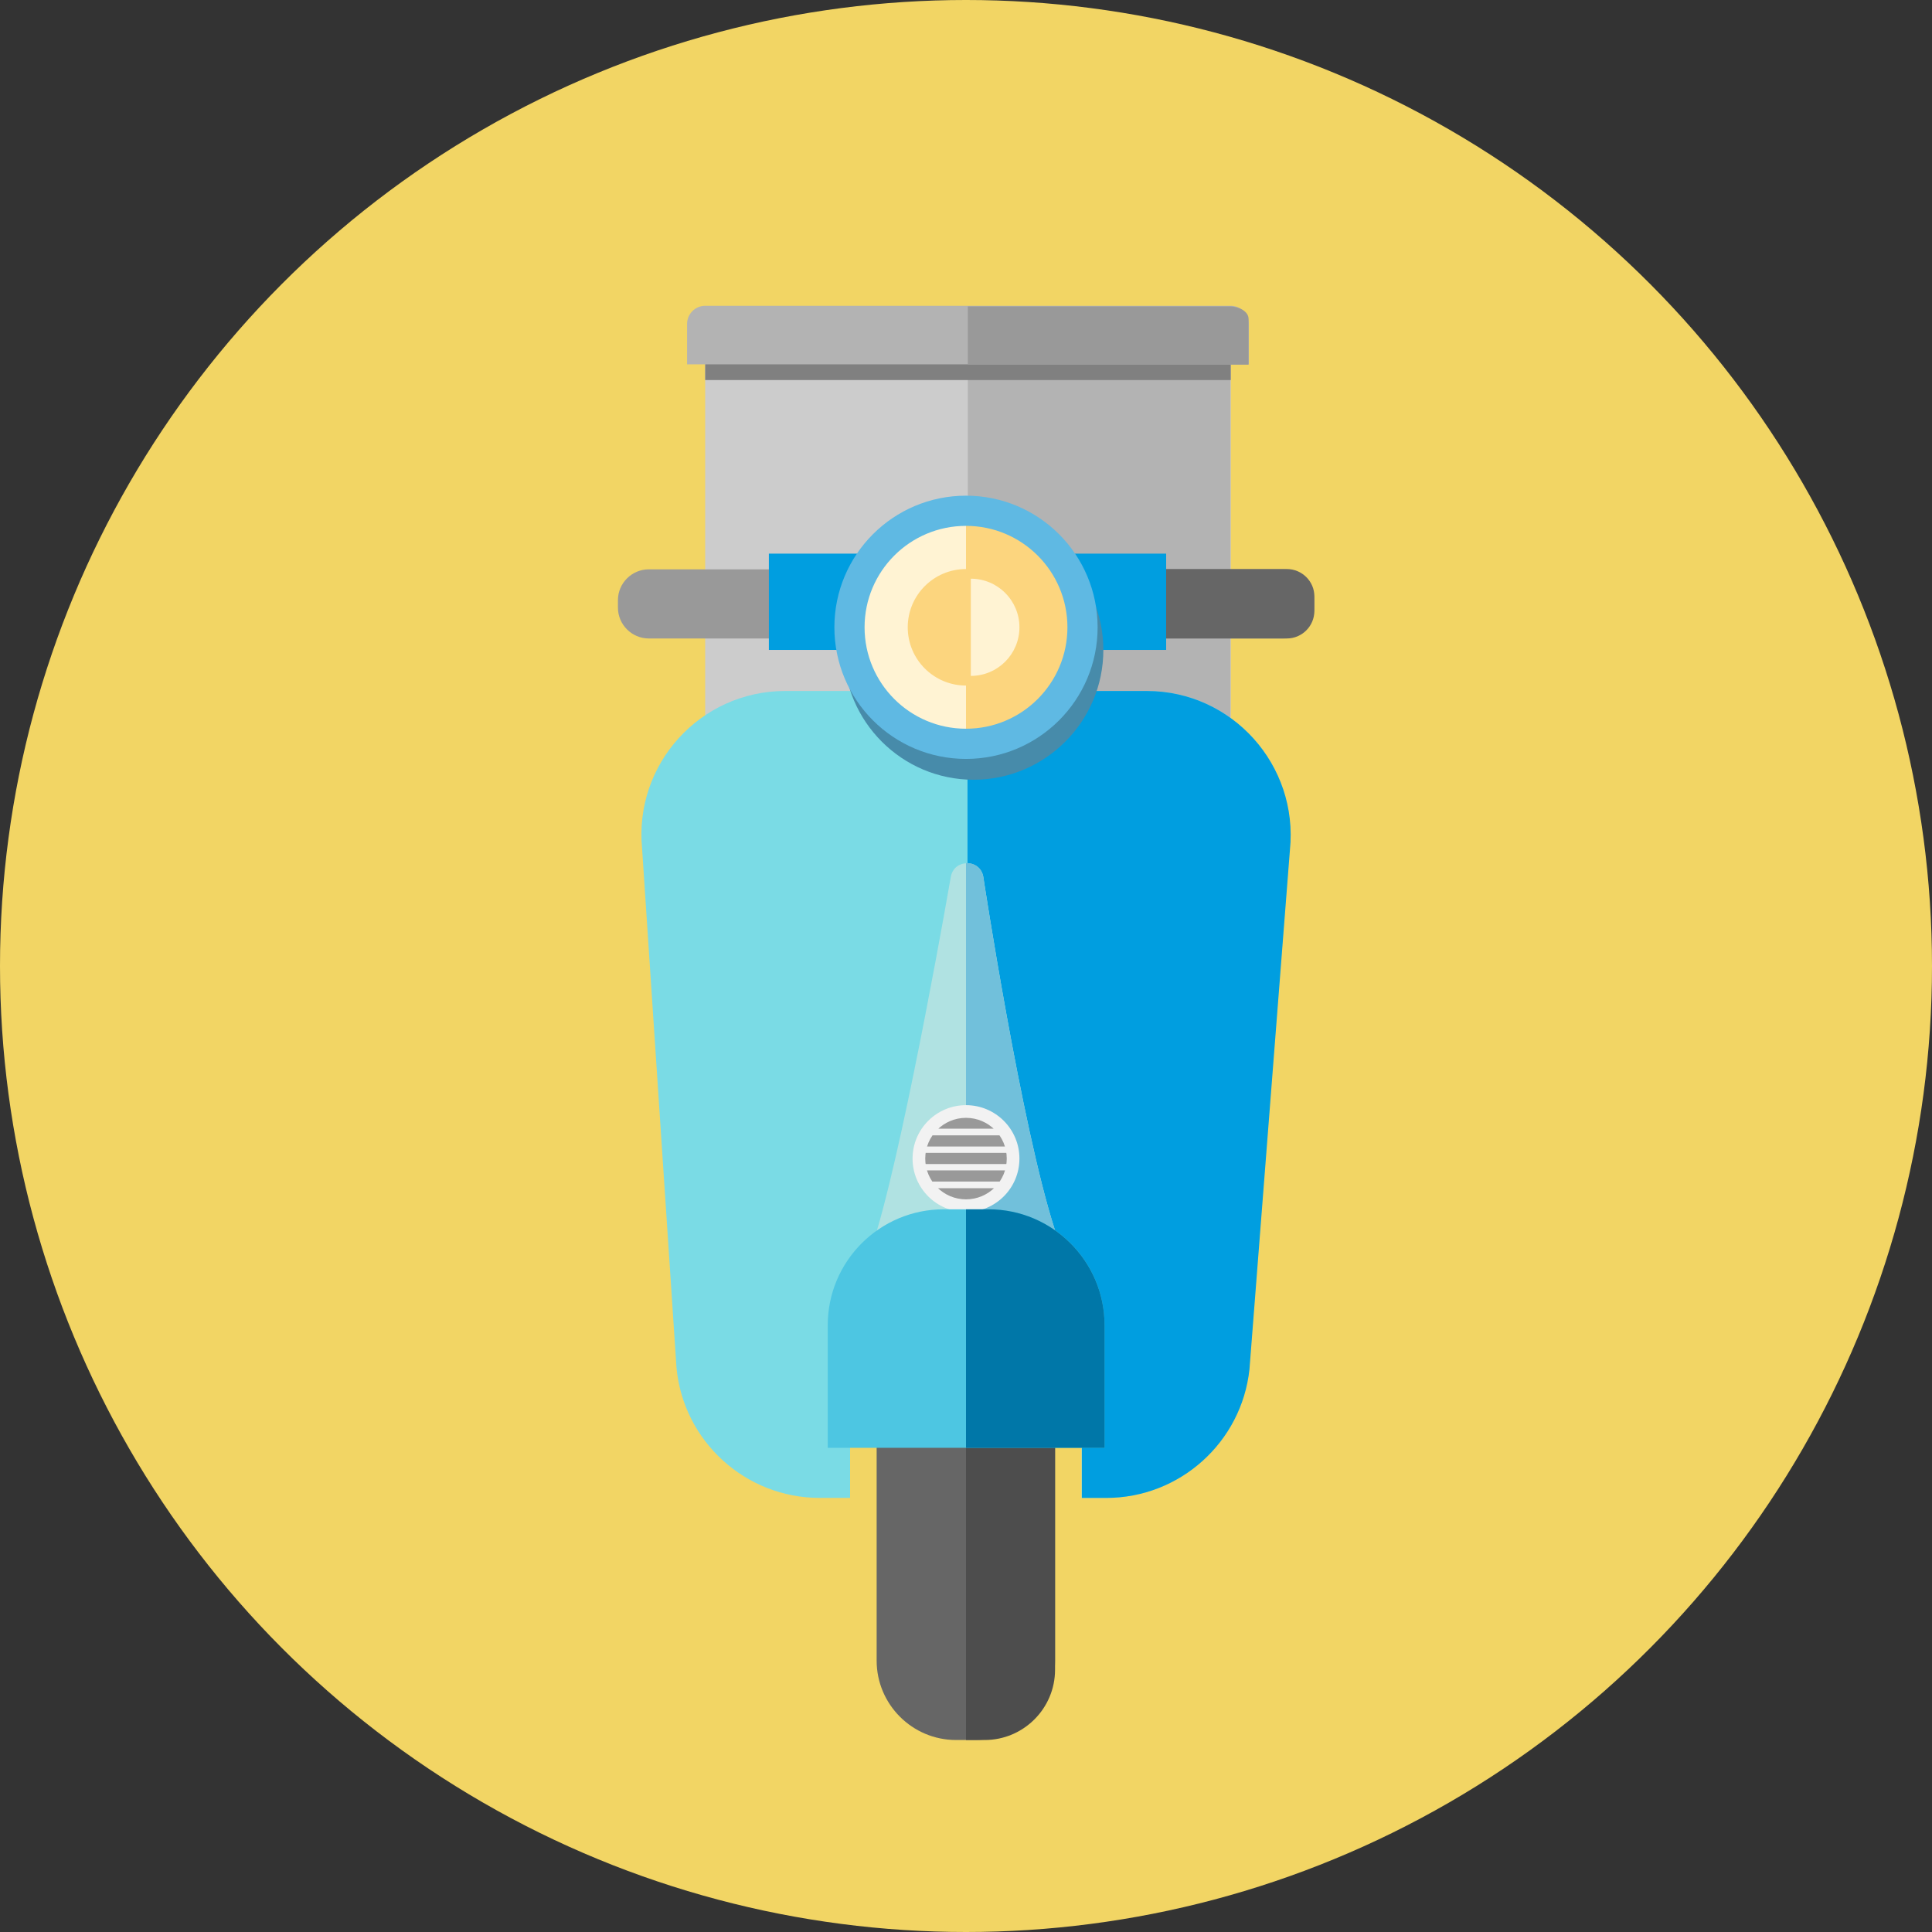 <?xml version="1.0" encoding="utf-8"?>
<!-- Generator: Adobe Illustrator 19.2.1, SVG Export Plug-In . SVG Version: 6.00 Build 0)  -->
<!DOCTYPE svg PUBLIC "-//W3C//DTD SVG 1.1//EN" "http://www.w3.org/Graphics/SVG/1.1/DTD/svg11.dtd">
<svg version="1.1" id="Ebene_1" xmlns="http://www.w3.org/2000/svg" xmlns:xlink="http://www.w3.org/1999/xlink" x="0px" y="0px"
	 viewBox="0 0 640 640" style="enable-background:new 0 0 640 640;" xml:space="preserve">
<rect x="0" y="0" width="640" height="640" fill="#333333" stroke="none"/>
<style type="text/css">
	.st0{fill:#F2D564;}
	.st1{fill:#CCCCCC;}
	.st2{fill:#B3B3B3;}
	.st3{fill:#808080;}
	.st4{fill:#999999;}
	.st5{fill:#7ADBE5;}
	.st6{fill:#009EE0;}
	.st7{fill:#B0E2E2;}
	.st8{fill:#71C0DB;}
	.st9{fill:#666666;}
	.st10{fill:#4D4D4D;}
	.st11{fill:#F2F2F2;}
	.st12{clip-path:url(#SVGID_2_);}
	.st13{fill:#4DC6E2;}
	.st14{fill:#0077A8;}
	.st15{fill:#478BAA;}
	.st16{fill:#FCD57E;}
	.st17{fill:#FFF3D3;}
	.st18{fill:none;stroke:#5FB9E3;stroke-width:10;stroke-miterlimit:10;}
</style>
<g id="Loesungslieferant">
	<circle class="st0" cx="320" cy="320" r="320"/>
	<g>
		<rect x="233.6" y="105" class="st1" width="174.1" height="158.9"/>
		<rect x="320.6" y="105" class="st2" width="87" height="158.9"/>
		<rect x="233.6" y="105" class="st3" width="174.1" height="20.9"/>
		<g>
			<path class="st2" d="M413.6,120.7H227.6v-13.4c0-3.3,2.7-6,6-6h174.1c3.3,0,6,2.7,6,6V120.7z"/>
			<path class="st4" d="M320.6,101.4v19.4h93v-15.2c0-2.3-2.9-4.1-6.4-4.1H320.6z"/>
		</g>
	</g>
	<g id="Lösungslieferant">
		<g>
			<path class="st5" d="M379.9,228.9H260.1c-28.1,0-50.1,24.2-47.4,52.2l11.4,172c2.3,24.4,22.9,43.1,47.4,43.1h10.1v-40.1
				c0-17.7,14.4-32.1,32.1-32.1h12.5c17.7,0,32.1,14.4,32.1,32.1v40.1h8.1c24.3,0,44.8-18.4,47.4-42.6l13.4-172
				C430.2,253.5,408.2,228.9,379.9,228.9z"/>
			<path class="st6" d="M379.9,228.9h-59.4V424h5.8c17.7,0,32.1,14.4,32.1,32.1v40.1h8.1c24.3,0,44.8-18.4,47.4-42.6l13.4-172
				C430.2,253.5,408.2,228.9,379.9,228.9z"/>
			<g>
				<path class="st7" d="M290.5,407.6c10.2-34.7,24.5-117.3,24.5-117.3c1.2-5.8,9.5-5.8,10.7,0c0,0,12.6,82.9,23.8,117.3
					C354.1,421.6,286.3,421.8,290.5,407.6z"/>
				<path class="st8" d="M349.5,407.6c-11.2-34.4-23.8-117.3-23.8-117.3c-0.6-3.1-3.2-4.5-5.7-4.4v132.2
					C335.9,418.2,351.8,414.6,349.5,407.6z"/>
			</g>
		</g>
		<g id="reifen">
			<g>
				<path class="st9" d="M323.2,576.4h-6.5c-14.5,0-26.3-11.8-26.3-26.3v-83.4c0-14.5,11.8-26.3,26.3-26.3h6.5
					c14.5,0,26.3,11.8,26.3,26.3v83.4C349.5,564.6,337.7,576.4,323.2,576.4z"/>
			</g>
			<g>
				<path class="st10" d="M326.2,440.4H320v136h6.2c12.8,0,23.3-10.4,23.3-23.3v-89.4C349.5,450.8,339.1,440.4,326.2,440.4z"/>
			</g>
		</g>
		<g>
			<circle class="st11" cx="320" cy="383.8" r="17.7"/>
			<g>
				<defs>
					<circle id="SVGID_1_" cx="320" cy="383.8" r="13.5"/>
				</defs>
				<clipPath id="SVGID_2_">
					<use href="#SVGID_1_"  style="overflow:visible;"/>
				</clipPath>
				<g class="st12">
					<rect x="302.6" y="370.2" class="st4" width="35.8" height="3.7"/>
					<rect x="302.6" y="376.1" class="st4" width="35.8" height="3.7"/>
					<rect x="302.6" y="381.9" class="st4" width="35.8" height="3.7"/>
					<rect x="302.6" y="387.7" class="st4" width="35.8" height="3.7"/>
					<rect x="302.6" y="393.6" class="st4" width="35.8" height="3.7"/>
				</g>
			</g>
		</g>
		<g id="schutzblech">
			<path class="st13" d="M365.9,479.6V439c0-21.2-17.2-38.4-38.4-38.4h-14.9c-21.2,0-38.4,17.2-38.4,38.4v40.6H365.9z"/>
			<path class="st14" d="M327.5,400.6H320v79h45.9V439C365.9,417.8,348.6,400.6,327.5,400.6z"/>
		</g>
		<g id="lenker">
			<path class="st4" d="M425.1,211.5H214.9c-5.6,0-10.2-4.6-10.2-10.2v-2.5c0-5.6,4.6-10.2,10.2-10.2h210.3
				c5.6,0,10.2,4.6,10.2,10.2v2.5C435.4,206.9,430.8,211.5,425.1,211.5z"/>
			<path class="st9" d="M426.3,188.5H320v23h106.3c5,0,9.1-4.1,9.1-9.1v-4.9C435.4,192.6,431.3,188.5,426.3,188.5z"/>
			<rect x="254.7" y="183.4" class="st6" width="131.6" height="31.9"/>
		</g>
		<g>
			<path class="st15" d="M322.5,172.3c-23.7,0-43,19.3-43,43s19.3,43,43,43s43-19.3,43-43S346.2,172.3,322.5,172.3z"/>
			<g>
				<circle class="st16" cx="320" cy="207.8" r="38.6"/>
				<path class="st17" d="M320,169.2c-21.3,0-38.6,17.3-38.6,38.6c0,21.3,17.3,38.6,38.6,38.6V169.2z"/>
			</g>
			<g>
				<circle class="st16" cx="320" cy="207.8" r="19.3"/>
				<path class="st17" d="M321.6,223.9c8.9,0,16.1-7.2,16.1-16.1c0-8.9-7.2-16.1-16.1-16.1V223.9z"/>
			</g>
			<circle class="st18" cx="320" cy="207.8" r="38.6"/>
		</g>
	</g>
</g>
</svg>
